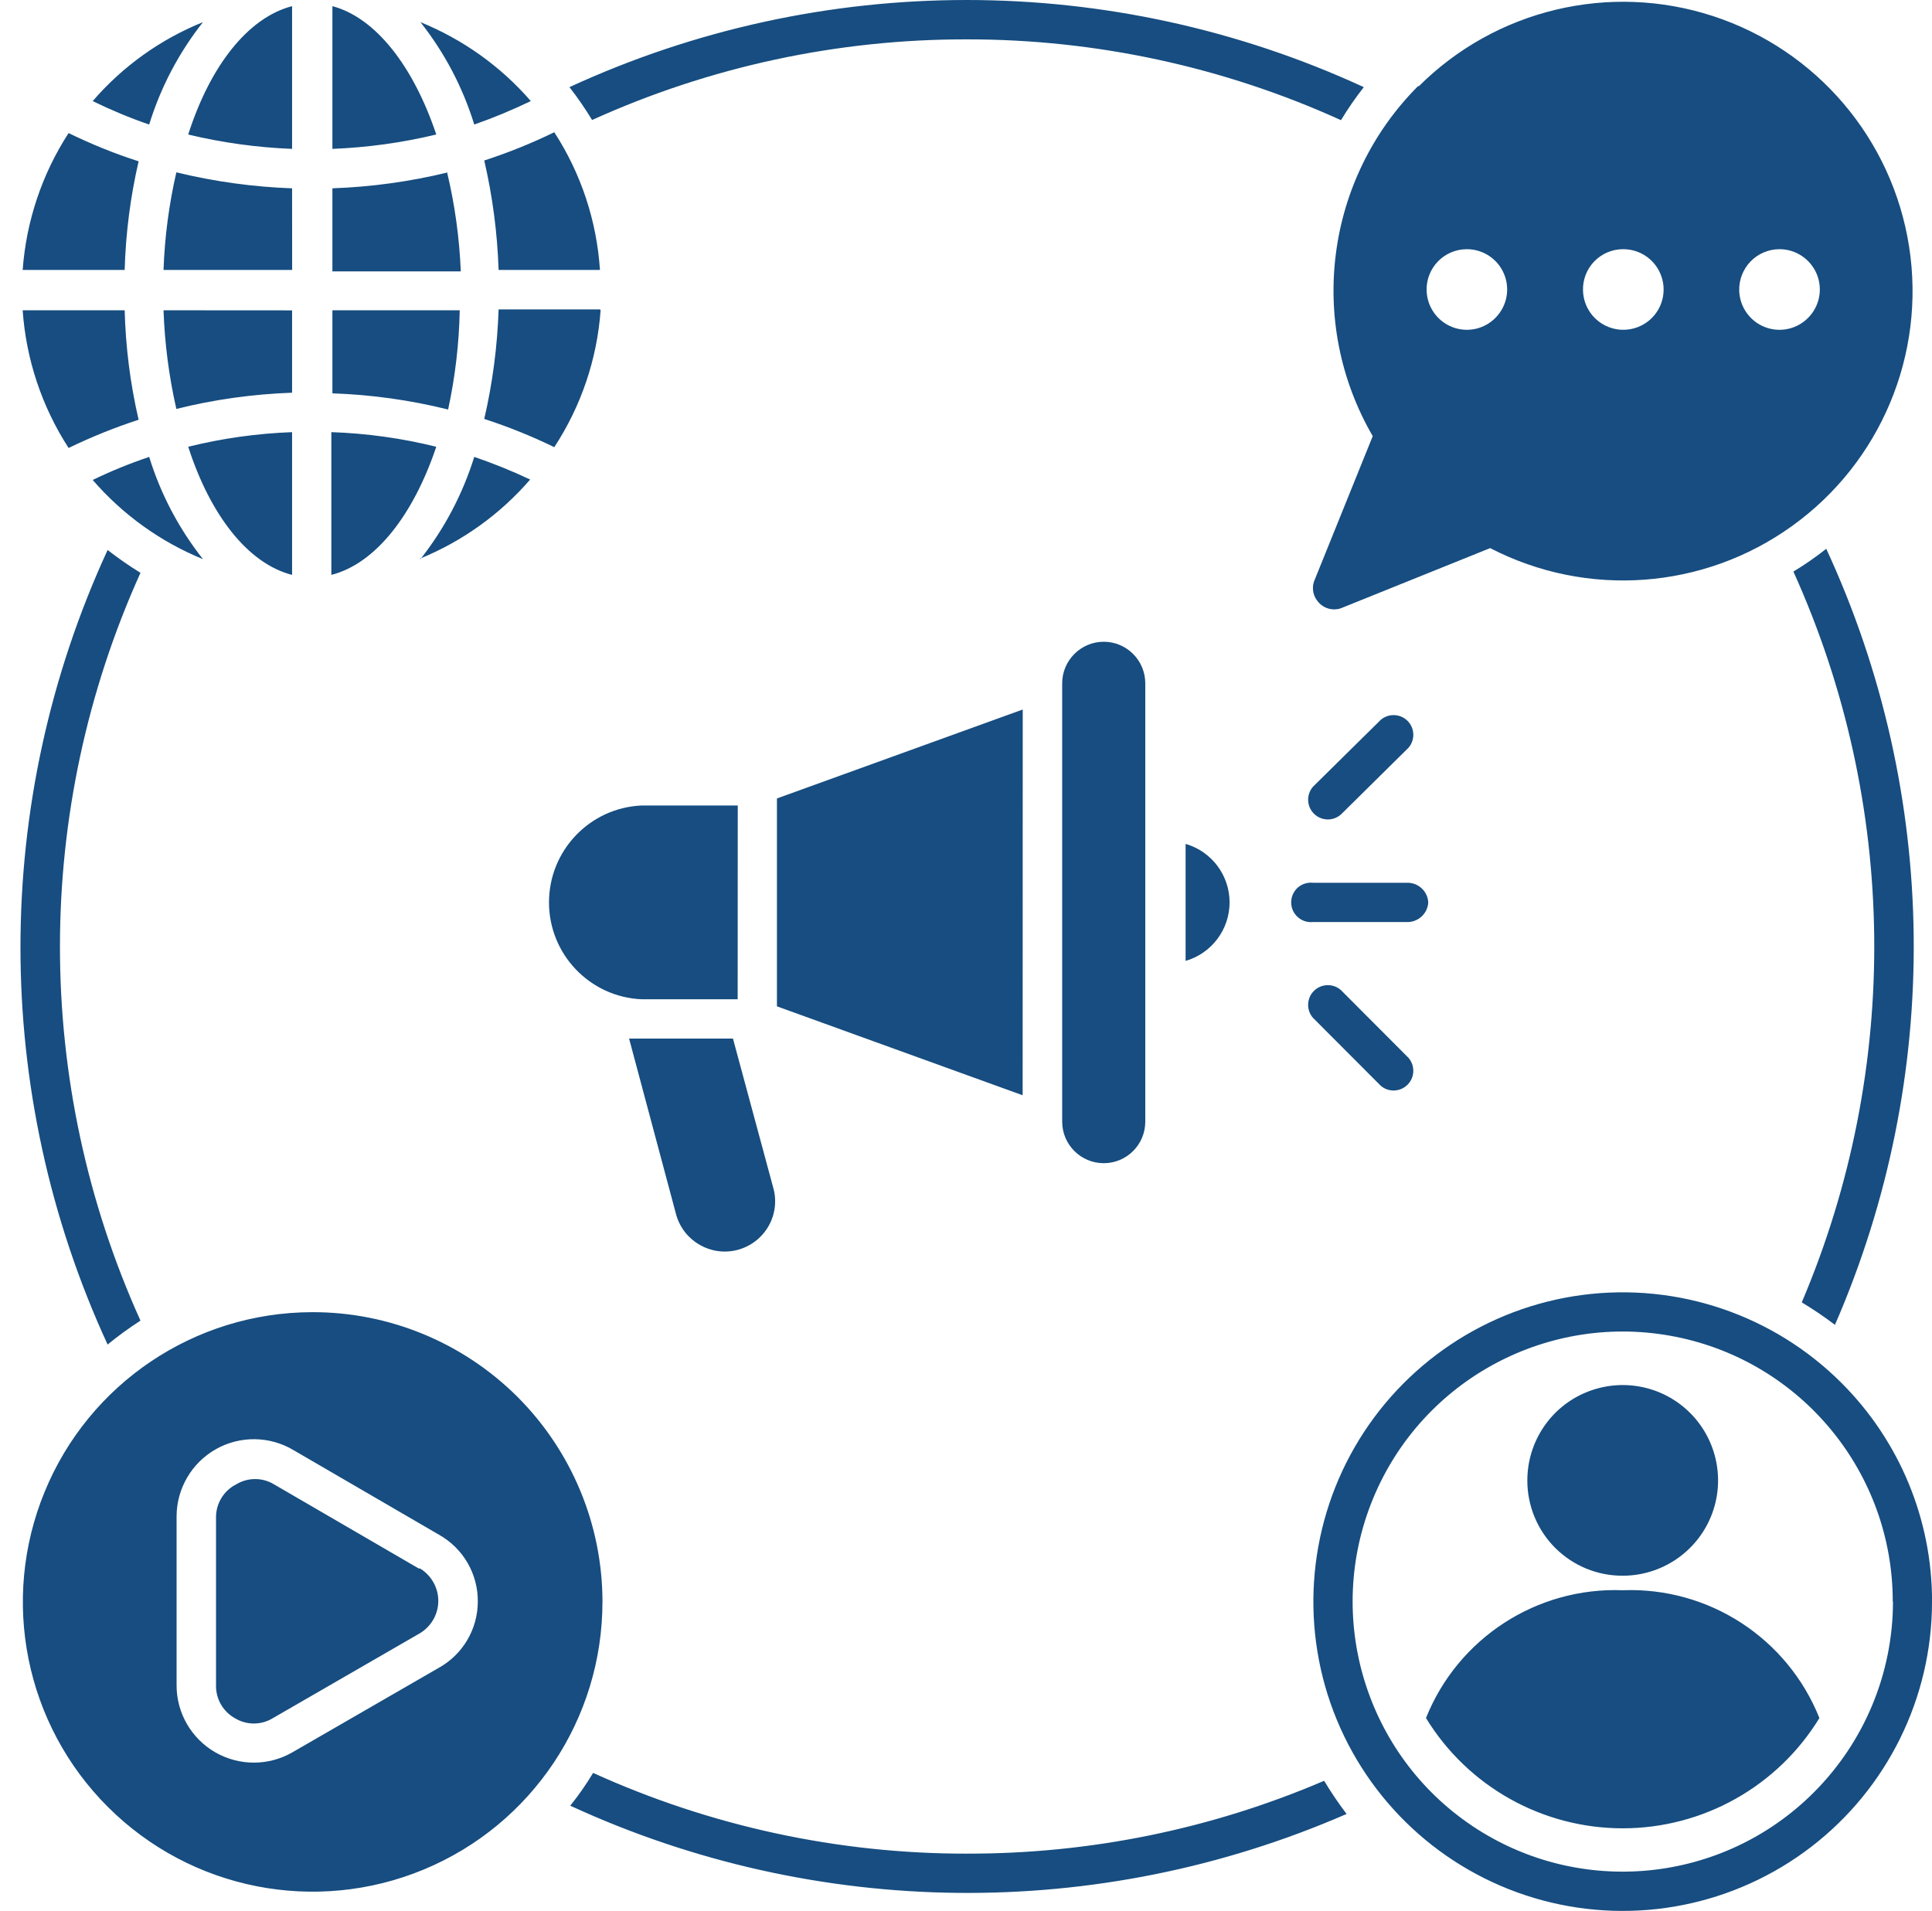 <svg xmlns="http://www.w3.org/2000/svg" width="93" height="92" viewBox="0 0 93 92"><path fill="#174D80" d="M66.816,50.925 C67.14,51.304 67.121,51.867 66.769,52.218 C66.418,52.57 65.851,52.593 65.476,52.265 L62.215,48.996 C61.89,48.621 61.91,48.054 62.262,47.703 C62.613,47.351 63.18,47.332 63.555,47.656 L66.816,50.925 Z M28.015,77.105 C28.019,82.746 24.629,87.832 19.421,89.996 C14.214,92.16 8.218,90.981 4.222,87 C0.226,83.024 -0.981,77.031 1.164,71.816 C3.304,66.597 8.379,63.187 14.016,63.168 C17.723,63.152 21.281,64.617 23.91,67.23 C26.535,69.848 28.012,73.398 28.016,77.105 L28.015,77.105 Z M22.015,77.105 C22.027,75.773 21.316,74.543 20.156,73.887 L13.156,69.816 C12.007,69.125 10.574,69.105 9.41,69.762 C8.242,70.422 7.519,71.656 7.515,72.996 L7.515,81.137 C7.515,82.465 8.226,83.691 9.375,84.355 C10.527,85.019 11.945,85.019 13.093,84.355 L20.144,80.285 C21.297,79.641 22.011,78.426 22.015,77.105 L22.015,77.105 Z M19.207,75.527 L12.207,71.457 C11.648,71.117 10.945,71.117 10.386,71.457 C9.804,71.75 9.429,72.344 9.414,72.996 L9.414,81.137 C9.402,81.789 9.754,82.398 10.324,82.715 C10.882,83.055 11.586,83.055 12.144,82.715 L19.195,78.644 C19.761,78.32 20.113,77.719 20.113,77.066 C20.113,76.414 19.761,75.809 19.195,75.484 L19.207,75.527 Z M67.766,43.437 C67.734,42.906 67.297,42.496 66.766,42.496 L62.215,42.496 C61.949,42.469 61.68,42.554 61.48,42.734 C61.281,42.914 61.168,43.172 61.168,43.441 C61.168,43.711 61.281,43.965 61.48,44.144 C61.68,44.328 61.949,44.414 62.215,44.387 L66.816,44.387 C67.328,44.359 67.742,43.949 67.766,43.437 L67.766,43.437 Z M63.555,39.218 L66.816,35.996 C67.141,35.621 67.121,35.054 66.77,34.703 C66.418,34.351 65.852,34.332 65.477,34.656 L62.215,37.875 C61.891,38.254 61.91,38.816 62.262,39.168 C62.613,39.523 63.18,39.543 63.555,39.215 L63.555,39.218 Z M50.145,32.894 L50.145,53.996 C50.145,55.102 51.043,55.996 52.145,55.996 C53.25,55.996 54.145,55.102 54.145,53.996 L54.145,32.894 C54.145,31.793 53.25,30.894 52.145,30.894 C51.043,30.894 50.145,31.793 50.145,32.894 Z M29.895,48.105 L34.524,48.105 L34.528,38.777 L29.895,38.777 C27.403,38.89 25.442,40.945 25.442,43.441 C25.442,45.937 27.403,47.992 29.895,48.105 L29.895,48.105 Z M56.086,46.254 L56.086,46.258 C57.34,45.894 58.203,44.746 58.203,43.441 C58.203,42.137 57.34,40.988 56.086,40.625 L56.086,46.254 Z M36.414,48.445 L48.242,52.726 L48.246,34.156 L36.414,38.438 L36.414,48.445 Z M34.527,60.168 C35.152,60 35.687,59.59 36.011,59.024 C36.332,58.461 36.414,57.789 36.234,57.168 L34.297,49.996 L29.898,49.996 L29.297,49.996 L31.566,58.484 C31.929,59.758 33.246,60.508 34.527,60.168 Z M67.297,4.168 C71.004,0.457 76.485,-0.855 81.473,0.774 C86.457,2.402 90.11,6.692 90.914,11.879 C91.719,17.062 89.543,22.258 85.282,25.32 C81.024,28.386 75.407,28.796 70.747,26.386 L63.555,29.284 C63.172,29.413 62.751,29.3 62.485,28.995 C62.235,28.726 62.149,28.343 62.266,27.995 L65.094,20.995 C61.915,15.523 62.817,8.597 67.297,4.124 L67.297,4.168 Z M82.735,13.996 C82.759,14.774 83.247,15.465 83.973,15.746 C84.7,16.027 85.524,15.848 86.067,15.285 C86.61,14.727 86.766,13.899 86.462,13.18 C86.157,12.465 85.454,11.996 84.677,11.996 C84.153,11.996 83.649,12.207 83.282,12.586 C82.919,12.961 82.719,13.473 82.735,13.996 L82.735,13.996 Z M75.216,13.996 C75.239,14.777 75.727,15.465 76.458,15.746 C77.184,16.027 78.009,15.844 78.552,15.285 C79.095,14.723 79.247,13.891 78.938,13.172 C78.634,12.457 77.927,11.992 77.145,11.996 C76.622,11.996 76.122,12.207 75.755,12.586 C75.391,12.965 75.196,13.473 75.216,13.996 L75.216,13.996 Z M67.684,13.996 L67.688,13.996 C67.712,14.774 68.2,15.465 68.927,15.746 C69.649,16.027 70.477,15.848 71.016,15.285 C71.559,14.727 71.716,13.899 71.411,13.18 C71.11,12.465 70.407,11.996 69.626,11.996 C69.102,11.996 68.598,12.207 68.231,12.586 C67.868,12.961 67.669,13.473 67.688,13.996 L67.684,13.996 Z M92.016,77.105 C92.016,81.734 89.86,86.101 86.188,88.917 C82.516,91.733 77.743,92.683 73.27,91.484 C68.798,90.284 65.141,87.077 63.368,82.8 C61.598,78.523 61.919,73.663 64.231,69.655 C66.548,65.647 70.595,62.944 75.184,62.339 C79.774,61.737 84.383,63.3 87.657,66.573 C90.454,69.366 92.024,73.155 92.017,77.104 L92.016,77.105 Z M90.126,77.105 C90.13,70.902 85.751,65.562 79.669,64.351 C73.583,63.14 67.493,66.394 65.118,72.121 C62.743,77.851 64.747,84.461 69.899,87.91 C75.055,91.355 81.93,90.679 86.317,86.296 C88.758,83.859 90.133,80.554 90.137,77.105 L90.126,77.105 Z M77.126,75.855 C78.981,75.855 80.657,74.738 81.368,73.023 C82.079,71.308 81.684,69.332 80.372,68.019 C79.059,66.707 77.087,66.316 75.368,67.027 C73.653,67.734 72.536,69.41 72.536,71.265 C72.532,72.484 73.016,73.656 73.88,74.519 C74.743,75.379 75.915,75.863 77.138,75.855 L77.126,75.855 Z M77.126,76.554 C72.989,76.398 69.196,78.859 67.657,82.707 C69.673,86.004 73.259,88.015 77.126,88.015 C80.993,88.015 84.579,86.004 86.595,82.707 C85.059,78.863 81.274,76.398 77.138,76.554 L77.126,76.554 Z M24.567,4.866 C23.121,3.198 21.301,1.898 19.254,1.066 C20.414,2.534 21.293,4.206 21.844,5.995 C22.774,5.671 23.68,5.292 24.567,4.866 Z M23.016,12.995 L27.895,12.995 C27.739,10.632 26.985,8.351 25.696,6.366 C24.606,6.898 23.481,7.351 22.325,7.726 C22.727,9.456 22.957,11.222 23.016,12.995 L23.016,12.995 Z M27.895,14.894 L23.016,14.894 C22.957,16.671 22.727,18.437 22.325,20.167 C23.477,20.542 24.606,20.995 25.696,21.527 C26.989,19.554 27.758,17.284 27.926,14.937 L27.895,14.894 Z M19.223,26.894 L19.227,26.894 C21.27,26.062 23.09,24.757 24.535,23.085 C23.66,22.671 22.762,22.308 21.844,21.995 C21.289,23.781 20.41,25.448 19.254,26.917 L19.223,26.894 Z M15.016,0.296 L15.016,7.167 C16.7,7.1 18.375,6.87 20.016,6.475 C18.907,3.167 17.086,0.847 15.016,0.296 L15.016,0.296 Z M20.586,8.296 C18.762,8.741 16.895,8.999 15.016,9.065 L15.016,13.065 L21.196,13.065 C21.129,11.456 20.911,9.858 20.536,8.296 L20.586,8.296 Z M21.196,14.936 L15.016,14.936 L15.016,18.936 C16.895,18.999 18.762,19.261 20.586,19.714 C20.926,18.143 21.114,16.542 21.145,14.936 L21.196,14.936 Z M20.016,21.507 C18.36,21.096 16.668,20.862 14.965,20.803 L14.965,27.675 C17.086,27.136 18.907,24.803 20.016,21.507 L20.016,21.507 Z M13.075,27.679 L13.075,20.804 C11.391,20.866 9.715,21.1 8.075,21.507 C9.137,24.804 10.957,27.136 13.075,27.675 L13.075,27.679 Z M13.075,14.941 L6.887,14.937 C6.942,16.534 7.149,18.124 7.504,19.687 C9.328,19.23 11.196,18.972 13.075,18.905 L13.075,14.941 Z M13.075,9.069 L13.075,9.066 C11.2,8.999 9.332,8.741 7.504,8.296 C7.149,9.839 6.942,11.413 6.887,12.995 L13.078,12.995 L13.075,9.069 Z M13.075,7.171 L13.075,0.296 C10.953,0.847 9.133,3.167 8.075,6.476 C9.715,6.87 11.391,7.101 13.075,7.167 L13.075,7.171 Z M3.477,23.105 C4.922,24.777 6.739,26.082 8.785,26.918 C7.625,25.449 6.746,23.781 6.196,21.996 C5.266,22.308 4.36,22.679 3.477,23.105 Z M5.688,20.207 C5.285,18.476 5.063,16.711 5.016,14.937 L0.106,14.937 C0.27,17.297 1.031,19.578 2.317,21.566 C3.406,21.039 4.531,20.582 5.688,20.207 L5.688,20.207 Z M5.688,7.766 C4.532,7.395 3.407,6.938 2.317,6.406 C1.035,8.383 0.278,10.648 0.106,12.996 L5.016,12.996 C5.067,11.234 5.289,9.484 5.688,7.766 L5.688,7.766 Z M8.789,1.066 L8.785,1.066 C6.739,1.891 4.918,3.195 3.477,4.867 C4.36,5.297 5.266,5.676 6.196,5.996 C6.746,4.207 7.625,2.535 8.785,1.066 L8.789,1.066 Z M45.57,1.895 L45.566,1.895 C51.773,1.891 57.914,3.219 63.566,5.785 C63.898,5.234 64.266,4.703 64.664,4.195 C52.531,-1.398 38.559,-1.398 26.426,4.195 C26.821,4.699 27.184,5.227 27.516,5.777 C33.184,3.207 39.34,1.883 45.567,1.895 L45.57,1.895 Z M87.343,63.778 C92.543,51.833 92.39,38.239 86.925,26.419 C86.421,26.817 85.894,27.184 85.343,27.516 C90.39,38.672 90.535,51.43 85.746,62.696 C86.296,63.028 86.832,63.388 87.343,63.778 L87.343,63.778 Z M45.566,89.235 C39.355,89.242 33.218,87.914 27.566,85.348 C27.234,85.899 26.867,86.426 26.465,86.926 C38.297,92.383 51.891,92.528 63.836,87.324 C63.445,86.813 63.086,86.277 62.754,85.727 C57.324,88.055 51.477,89.246 45.566,89.234 L45.566,89.235 Z M5.777,63.575 C0.609,52.134 0.609,39.02 5.777,27.575 C5.23,27.239 4.703,26.871 4.195,26.477 C-1.398,38.614 -1.398,52.59 4.195,64.727 C4.699,64.313 5.227,63.93 5.777,63.575 Z" transform="translate(.985)"/></svg>